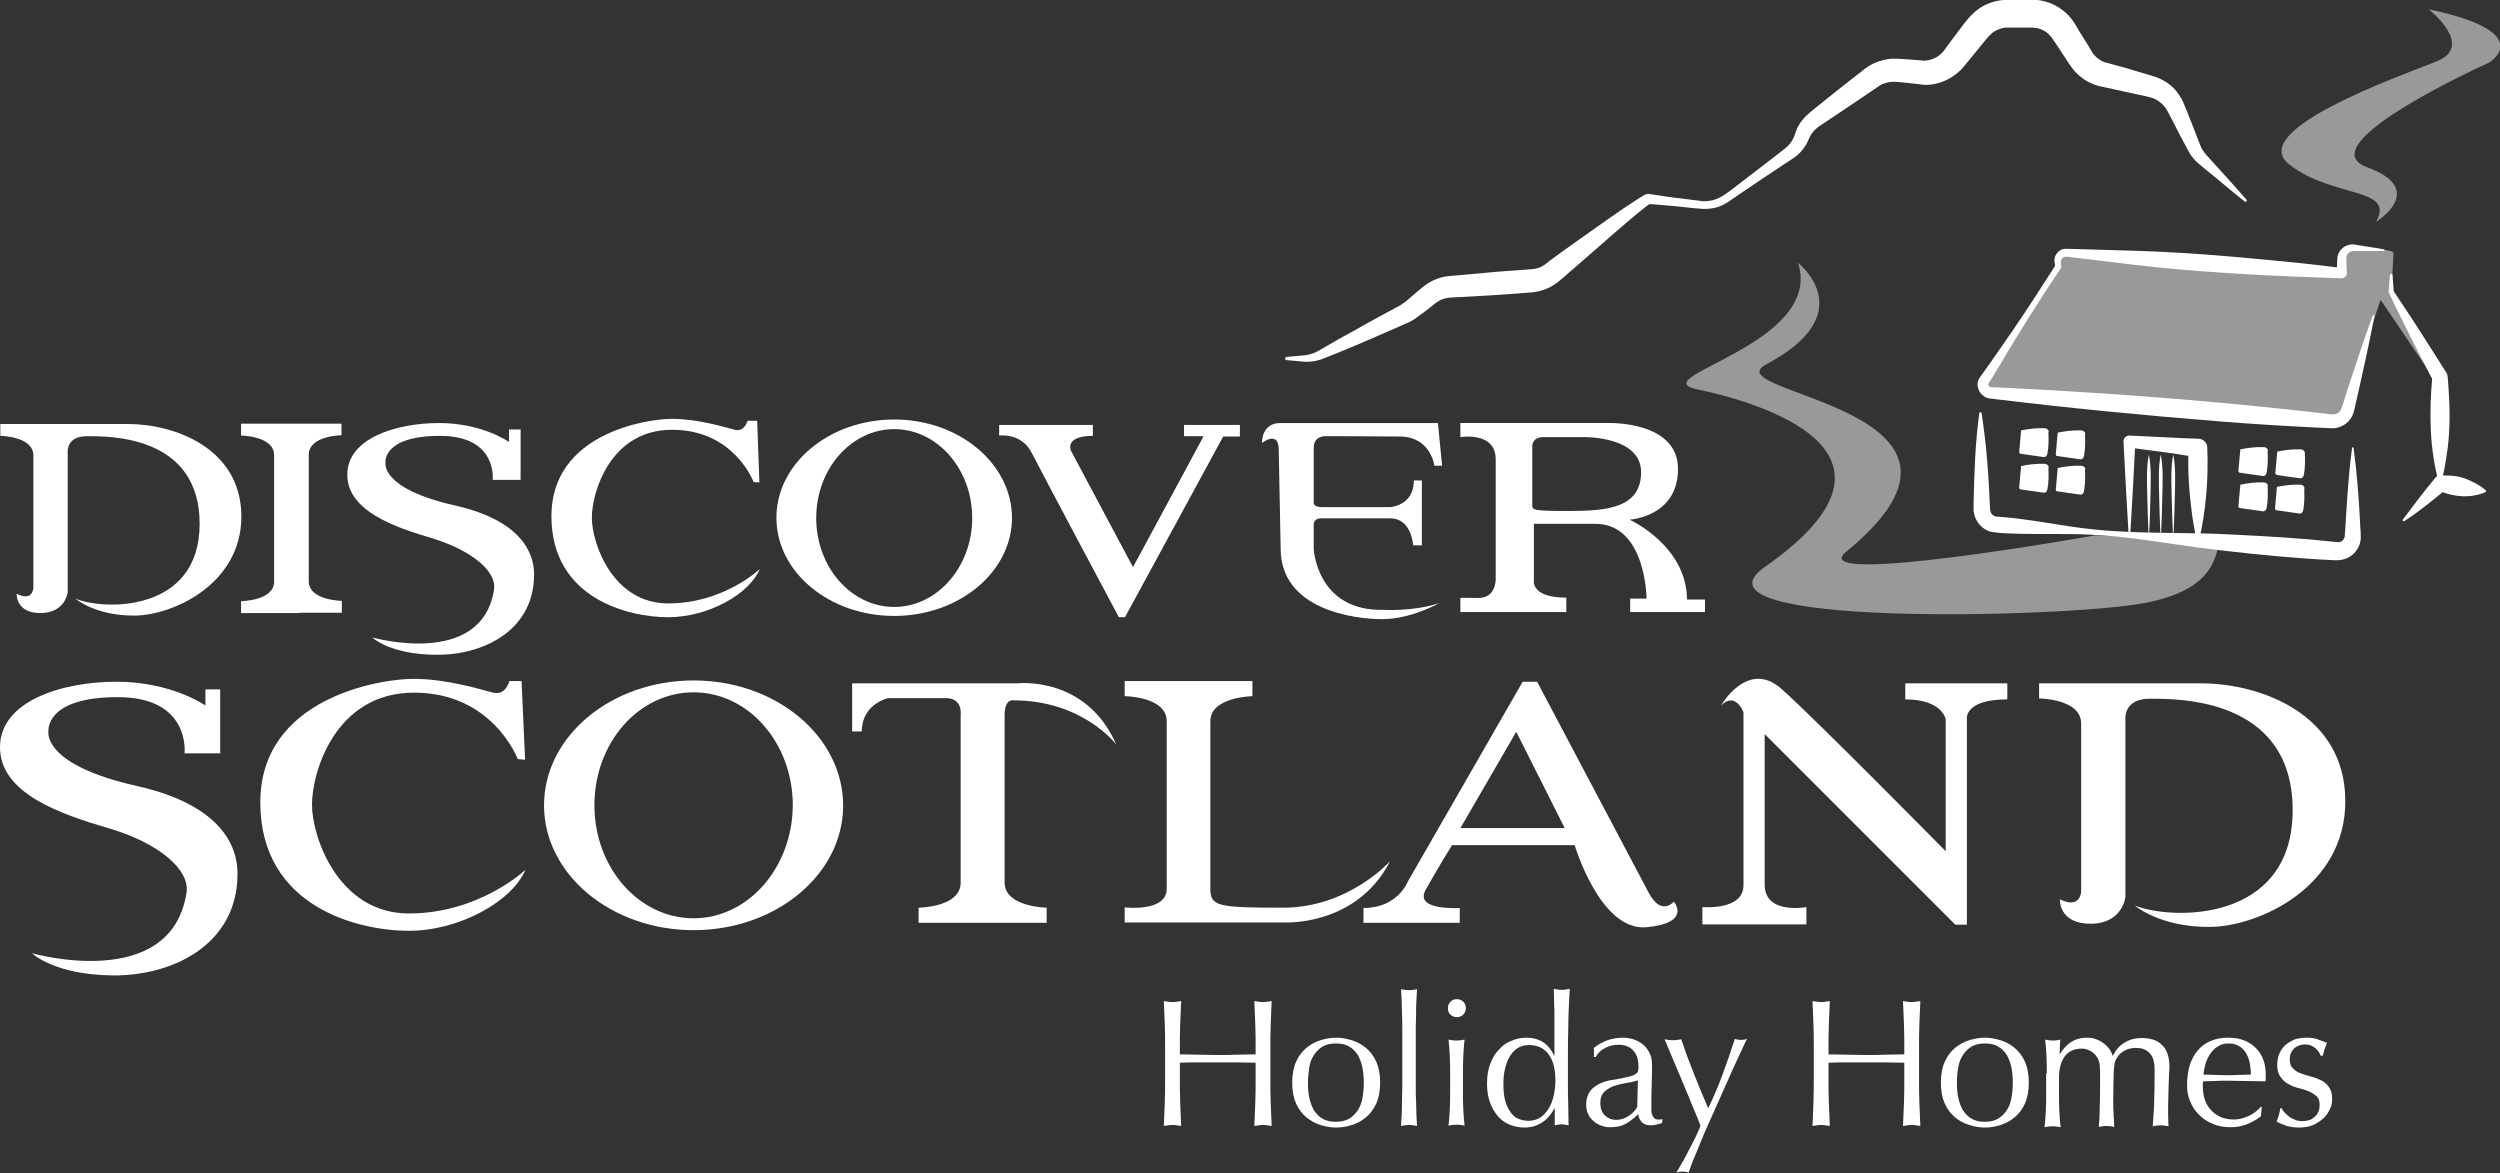 <?xml version="1.0" encoding="utf-8"?>
<!-- Generator: Adobe Illustrator 26.3.1, SVG Export Plug-In . SVG Version: 6.00 Build 0)  -->
<svg version="1.1" id="Layer_1" xmlns="http://www.w3.org/2000/svg" xmlns:xlink="http://www.w3.org/1999/xlink" x="0px" y="0px"
	 viewBox="0 0 778.9 365.5" style="enable-background:new 0 0 778.9 365.5;" xml:space="preserve">
<rect x="0" y="0" width="778.9" height="365.5" fill="#333333" stroke="none"/>
<style type="text/css">
	.st0{fill:#FFFFFF;}
	.st1{opacity:0.5;fill:#FFFFFF;}
</style>
<g>
	<path class="st0" d="M21.1,184.5v-43.7c0,0-0.5-4.9,6-4.9s35.1-0.5,35.1,27.3c0,27.8-30,27-38.7,23.3c0,0,6,5.3,18.2,5.3
		s33.6-9.9,33.5-31c-0.1-21.1-20.7-28.7-35.4-28.7c-14.7,0-39.7,0-39.7,0v3.7c0,0,10.3,0.1,10.3,6.1c0,6,0,41.1,0,41.1s0,4.6-5.2,2
		c0,0-0.4,6,7.4,6C20.4,191,21.1,184.5,21.1,184.5z"/>
	<path class="st0" d="M93.3,190.9c14.7,0,13.2,0,13.2,0v-3.7c0,0-10.3-0.1-10.3-6.1c0-6,0-4.5,0-4.5v-2.1c0,0,0-26.8,0-32.8
		c0-6,10.2-6.1,10.2-6.1V132c0,0,1.5,0-13.2,0h-4.9c-14.7,0-13.2,0-13.2,0v3.7c0,0,10.3,0.1,10.3,6.1c0,6,0,32.8,0,32.8v2.1
		c0,0,0-1.5,0,4.5c0,6-10.3,6.1-10.3,6.1v3.7c0,0-1.5,0,13.2,0H93.3z"/>
	<path class="st0" d="M313,222.8c0,0,0,44.5,0,52.2c0,7.6,13.1,7.8,13.1,7.8v4.7c0,0,1.9,0-16.8,0H303c-18.6,0-16.8,0-16.8,0v-4.7
		c0,0,13.1-0.1,13.1-7.8c0-7.6,0-52.2,0-52.2s0.8-5.3-4.6-5.3c-5.4,0-17.9,0-17.9,0s-8.3,1.7-8.3,10.4h-3v-15h51.5
		c0,0,21.4-2.5,30.8,19.1c0,0-10.3-13.8-32.1-13.8C315.8,218.2,313,217.5,313,222.8z"/>
	<path class="st0" d="M153.9,183.8c-3.9,24.5-37.9,14.8-37.9,14.8s5.3,5.3,19.8,5.4c14.5,0.2,30.6-7.4,30.6-25
		c0-3.9-1.1-16.2-24.6-21.5c-23.5-5.3-21.7-13.4-21.7-13.4s-1-8.3,17-8.3s16.4,13.7,16.4,13.7h8.7v-15.7h-3.6v3.9
		c0,0-8.3-5.9-21.8-5.9c-13.5,0-28.6,4.8-28.6,16.1c0,11.3,14.8,16.4,26.8,19.9C147,171.6,154.9,178,153.9,183.8z"/>
	<path class="st0" d="M58.1,278.2C53.2,309.3,10,297,10,297s6.7,6.7,25.1,6.9c18.4,0.2,38.9-9.4,38.9-31.7c0-5-1.4-20.6-31.3-27.3
		c-29.9-6.7-27.6-17.1-27.6-17.1s-1.2-10.6,21.6-10.6c22.8,0,20.8,17.5,20.8,17.5h11.1v-19.9H64v5c0,0-10.5-7.4-27.7-7.4
		S0,218.5,0,232.8c0,14.4,18.7,20.8,34,25.3C49.3,262.6,59.3,270.9,58.1,278.2z"/>
	<path class="st0" d="M235.9,131.1h-3c0,0-0.9,3.6-4,2.8c-3.1-0.8-11.4-3.4-19.5-3.4s-37.6,4.6-37.6,30.3c0,25.7,24,31.5,36.4,31.5
		c12.4,0,25.3-7.2,28.5-15c0,0-11.2,10.7-28.5,10.7c-17.3,0-23.8-18.7-23.8-26.7c0-7.9,5.7-27.4,25-27.4c19.4,0,25.4,16.3,25.4,16.3
		l1.8,0.1L235.9,131.1z"/>
	<path class="st0" d="M278.6,130.7c-20.2,0-36.7,13.7-36.7,30.6c0,16.9,16.4,30.6,36.7,30.6c20.2,0,36.7-13.7,36.7-30.6
		C315.2,144.4,298.8,130.7,278.6,130.7z M278.6,189.1c-13.4,0-24.3-12.4-24.3-27.7c0-15.3,10.9-27.7,24.3-27.7
		c13.4,0,24.3,12.4,24.3,27.7C302.9,176.6,292,189.1,278.6,189.1z"/>
	<path class="st0" d="M216.1,212c-25.7,0-46.6,17.4-46.6,38.9c0,21.5,20.9,38.9,46.6,38.9s46.6-17.4,46.6-38.9
		C262.6,229.4,241.8,212,216.1,212z M216.1,286.1c-17.1,0-30.9-15.8-30.9-35.2c0-19.5,13.8-35.2,30.9-35.2s30.9,15.8,30.9,35.2
		C246.9,270.3,233.1,286.1,216.1,286.1z"/>
	<path class="st0" d="M162.5,212.2h-3.8c0,0-1.1,4.6-5.1,3.6c-3.9-1-14.4-4.3-24.8-4.3s-47.7,5.9-47.7,38.5c0,32.6,30.5,40,46.3,40
		c15.7,0,32.2-9.2,36.3-19c0,0-14.3,13.6-36.3,13.6c-22,0-30.2-23.8-30.2-33.9c0-10.1,7.2-34.9,31.8-34.9s32.3,20.7,32.3,20.7
		l2.3,0.2L162.5,212.2z"/>
	<path class="st0" d="M662.2,279.5v-55.6c0,0-0.6-6.2,7.6-6.2c8.3,0,44.5-0.6,44.5,34.7c0,35.4-38.1,34.3-49.2,29.7
		c0,0,7.6,6.7,23.1,6.7c15.5,0,42.7-12.5,42.5-39.4c-0.1-26.8-26.3-36.5-44.9-36.5c-18.6,0-50.5,0-50.5,0v4.7c0,0,13.1,0.1,13.1,7.8
		c0,7.6,0,52.2,0,52.2s0,5.8-6.6,2.6c0,0-0.5,7.6,9.5,7.6C661.3,287.8,662.2,279.5,662.2,279.5z"/>
	<path class="st0" d="M311.3,132.4v3.3c0,0,7-1,10.2,5.5c3.3,6.5,27.1,51.1,27.1,51.1h1.9l30.6-56.3h5.2v-3.6h-17.4v3.5h6.1
		l-22,40.8l-19.3-36.2c0,0-2.3-4.7,6.8-4.7v-3.4H311.3z"/>
	<g>
		<g>
			<path class="st0" d="M391.2,326.5c0-2.4,0-4.9-0.1-7.3c-0.1-2.4-0.2-4.8-0.3-7.3c0.5,0.1,1,0.1,1.4,0.2c0.4,0.1,0.9,0.1,1.3,0.1
				c0.4,0,0.9,0,1.3-0.1c0.4-0.1,0.9-0.1,1.4-0.2c-0.1,2.4-0.2,4.9-0.3,7.3c-0.1,2.4-0.1,4.8-0.1,7.3v9.7c0,2.4,0,4.9,0.1,7.3
				c0.1,2.4,0.2,4.8,0.3,7.3c-0.5-0.1-1-0.1-1.4-0.2c-0.4-0.1-0.9-0.1-1.3-0.1c-0.4,0-0.9,0-1.3,0.1c-0.4,0.1-0.9,0.1-1.4,0.2
				c0.1-2.4,0.2-4.9,0.3-7.3c0.1-2.4,0.1-4.8,0.1-7.3v-5.1c-2,0-3.9-0.1-5.9-0.1c-1.9,0-3.9,0-5.9,0c-2,0-3.9,0-5.9,0
				c-1.9,0-3.9,0-5.9,0.1v5.1c0,2.4,0,4.9,0.1,7.3c0.1,2.4,0.2,4.8,0.3,7.3c-0.5-0.1-1-0.1-1.4-0.2c-0.4-0.1-0.9-0.1-1.3-0.1
				c-0.5,0-0.9,0-1.3,0.1c-0.5,0.1-0.9,0.1-1.4,0.2c0.1-2.4,0.2-4.9,0.3-7.3c0.1-2.4,0.1-4.8,0.1-7.3v-9.7c0-2.4,0-4.9-0.1-7.3
				c-0.1-2.4-0.2-4.8-0.3-7.3c0.5,0.1,1,0.1,1.4,0.2c0.4,0.1,0.9,0.1,1.3,0.1c0.4,0,0.9,0,1.3-0.1c0.5-0.1,0.9-0.1,1.4-0.2
				c-0.1,2.4-0.2,4.9-0.3,7.3c-0.1,2.4-0.1,4.8-0.1,7.3v2c2,0,3.9,0.1,5.9,0.1c1.9,0,3.9,0.1,5.9,0.1c2,0,3.9,0,5.9-0.1
				c1.9,0,3.9-0.1,5.9-0.1V326.5z"/>
			<path class="st0" d="M402.6,337.3c0-2.5,0.4-4.7,1.2-6.5c0.8-1.8,1.9-3.2,3.2-4.3c1.3-1.1,2.8-1.9,4.4-2.4
				c1.6-0.5,3.2-0.8,4.9-0.8c1.6,0,3.2,0.3,4.9,0.8c1.6,0.5,3.1,1.3,4.4,2.4c1.3,1.1,2.4,2.5,3.2,4.3c0.8,1.8,1.2,3.9,1.2,6.5
				c0,2.5-0.4,4.7-1.2,6.5c-0.8,1.8-1.9,3.2-3.2,4.3c-1.3,1.1-2.8,1.9-4.4,2.4c-1.6,0.5-3.2,0.8-4.9,0.8c-1.6,0-3.3-0.3-4.9-0.8
				c-1.6-0.5-3.1-1.3-4.4-2.4c-1.3-1.1-2.4-2.5-3.2-4.3C403,342,402.6,339.9,402.6,337.3z M407.5,337.3c0,1.6,0.1,3.1,0.4,4.6
				c0.3,1.5,0.8,2.8,1.4,3.9c0.7,1.1,1.6,2.1,2.7,2.7c1.1,0.7,2.5,1,4.2,1c1.6,0,3-0.3,4.2-1c1.1-0.7,2-1.6,2.7-2.7
				c0.7-1.1,1.2-2.4,1.4-3.9c0.3-1.5,0.4-3,0.4-4.6c0-1.6-0.1-3.1-0.4-4.6c-0.3-1.5-0.8-2.8-1.4-3.9c-0.7-1.1-1.6-2.1-2.7-2.7
				c-1.1-0.7-2.5-1-4.2-1c-1.6,0-3,0.3-4.2,1c-1.1,0.7-2,1.6-2.7,2.7c-0.7,1.1-1.2,2.4-1.4,3.9C407.7,334.2,407.5,335.8,407.5,337.3
				z"/>
			<path class="st0" d="M436.9,324.4c0-1.3,0-2.7,0-4.2c0-1.5,0-3-0.1-4.4c0-1.5-0.1-2.9-0.1-4.2c-0.1-1.3-0.1-2.5-0.2-3.4
				c0.9,0.2,1.8,0.3,2.5,0.3c0.7,0,1.6-0.1,2.5-0.3c-0.1,0.9-0.1,2.1-0.2,3.4c-0.1,1.3-0.1,2.7-0.1,4.2c0,1.5-0.1,2.9-0.1,4.4
				c0,1.5,0,2.9,0,4.2v10.2c0,1.3,0,2.7,0,4.2c0,1.5,0,3,0.1,4.4c0,1.5,0.1,2.9,0.1,4.2c0.1,1.3,0.1,2.5,0.2,3.4
				c-0.9-0.2-1.8-0.3-2.5-0.3c-0.8,0-1.6,0.1-2.5,0.3c0.1-0.9,0.1-2.1,0.2-3.4c0.1-1.3,0.1-2.7,0.1-4.2c0-1.5,0.1-2.9,0.1-4.4
				c0-1.5,0-2.9,0-4.2V324.4z"/>
			<path class="st0" d="M451.1,314.1c0-0.8,0.3-1.5,0.8-2c0.6-0.6,1.2-0.8,2-0.8c0.8,0,1.5,0.3,2,0.8c0.6,0.6,0.8,1.2,0.8,2
				c0,0.8-0.3,1.5-0.8,2c-0.6,0.6-1.2,0.8-2,0.8c-0.8,0-1.5-0.3-2-0.8C451.3,315.6,451.1,314.9,451.1,314.1z M451.8,334.4
				c0-1.7,0-3.5-0.1-5.3c-0.1-1.9-0.2-3.6-0.4-5.2c0.9,0.2,1.8,0.3,2.5,0.3c0.7,0,1.6-0.1,2.5-0.3c-0.2,1.6-0.3,3.3-0.4,5.2
				c-0.1,1.9-0.1,3.6-0.1,5.3v5.8c0,1.7,0,3.5,0.1,5.3c0.1,1.9,0.2,3.6,0.4,5.2c-0.9-0.2-1.8-0.3-2.5-0.3c-0.8,0-1.6,0.1-2.5,0.3
				c0.2-1.6,0.3-3.3,0.4-5.2c0.1-1.9,0.1-3.6,0.1-5.3V334.4z"/>
			<path class="st0" d="M484.4,345.3h-0.1c-0.3,0.6-0.7,1.2-1.2,1.9c-0.5,0.7-1.1,1.3-1.9,2c-0.8,0.6-1.7,1.1-2.7,1.5
				c-1,0.4-2.3,0.6-3.7,0.6c-1.4,0-2.8-0.3-4.2-0.8c-1.4-0.5-2.6-1.3-3.7-2.5c-1.1-1.1-1.9-2.6-2.6-4.3c-0.7-1.7-1-3.8-1-6.3
				c0-2.4,0.4-4.5,1.1-6.2c0.7-1.8,1.6-3.2,2.8-4.4c1.1-1.2,2.4-2.1,3.9-2.6c1.4-0.6,2.9-0.9,4.4-0.9c4.2,0,7,1.9,8.7,5.6h0.1
				c0-1.8,0-3.6,0-5.5c0-1.9,0-3.8,0-5.7c0-1.9,0-3.6-0.1-5.3c0-1.6-0.1-3.1-0.1-4.3c0.5,0.1,0.9,0.1,1.3,0.2
				c0.4,0.1,0.8,0.1,1.2,0.1c0.4,0,0.8,0,1.2-0.1c0.4-0.1,0.8-0.1,1.3-0.2c-0.1,1.2-0.2,2.9-0.3,5.2c-0.1,2.3-0.2,4.8-0.2,7.5
				c-0.1,2.7-0.1,5.5-0.1,8.4c0,2.9,0,5.5,0,7.9c0,2.5,0,4.9,0.1,7c0,2.1,0.1,4.3,0.1,6.5c-0.4-0.1-0.8-0.1-1.2-0.2
				c-0.4-0.1-0.7-0.1-1-0.1c-0.3,0-0.7,0-1,0.1c-0.3,0.1-0.7,0.1-1.1,0.2L484.4,345.3z M468.4,337.8c0,2.2,0.2,4.1,0.7,5.6
				c0.5,1.5,1.1,2.6,1.8,3.5c0.7,0.9,1.6,1.5,2.5,1.8c0.9,0.3,1.9,0.5,2.8,0.5c1.5,0,2.7-0.4,3.8-1.1c1-0.7,1.9-1.7,2.6-2.9
				c0.7-1.2,1.2-2.5,1.5-4c0.3-1.5,0.5-3,0.5-4.5c0-3.6-0.7-6.3-2.1-8.2c-1.4-1.9-3.4-2.9-6.1-2.9c-1.3,0-2.5,0.3-3.5,0.9
				c-1,0.6-1.8,1.5-2.5,2.6c-0.7,1.1-1.1,2.4-1.5,3.9C468.5,334.6,468.4,336.2,468.4,337.8z"/>
			<path class="st0" d="M496.4,326.6c1.7-1.3,3.2-2.1,4.7-2.6c1.4-0.4,2.9-0.7,4.4-0.7c1.3,0,2.6,0.2,3.7,0.6c1.1,0.4,2.1,1,2.9,1.7
				c0.8,0.7,1.4,1.6,1.9,2.6c0.5,1,0.7,2.2,0.7,3.4c0,2.1,0,4.3-0.1,6.4c-0.1,2.1-0.1,4.4-0.1,6.7c0,0.5,0,0.9,0,1.4
				c0,0.5,0.1,1,0.3,1.3c0.1,0.4,0.4,0.7,0.6,1c0.3,0.3,0.7,0.4,1.3,0.4c0.2,0,0.4,0,0.6,0c0.2,0,0.4-0.1,0.6-0.2v1.2
				c-0.4,0.2-0.9,0.4-1.5,0.5c-0.6,0.2-1.3,0.3-2.1,0.3c-1.2,0-2.1-0.3-2.8-1c-0.6-0.7-1-1.5-1.1-2.5c-1.3,1.3-2.7,2.4-4,3.1
				c-1.3,0.7-2.9,1-4.8,1c-0.9,0-1.8-0.2-2.7-0.5c-0.9-0.3-1.7-0.8-2.4-1.4c-0.7-0.6-1.3-1.3-1.7-2.2c-0.4-0.8-0.6-1.8-0.6-2.9
				c0-2.2,0.7-4,2.1-5.2c1.4-1.2,3.3-2.1,5.8-2.5c2-0.3,3.6-0.6,4.7-0.9c1.1-0.2,2-0.5,2.5-0.8c0.5-0.3,0.9-0.6,1-0.9
				c0.1-0.4,0.2-0.8,0.2-1.4c0-0.9-0.1-1.8-0.3-2.7c-0.2-0.9-0.6-1.6-1.1-2.2c-0.5-0.6-1.1-1.2-1.9-1.5c-0.8-0.4-1.7-0.6-2.9-0.6
				c-1.5,0-2.9,0.3-4.2,1c-1.3,0.7-2.3,1.6-2.9,2.8h-0.6V326.6z M510.3,336.6c-1,0.3-2.1,0.6-3.5,0.8c-1.3,0.2-2.6,0.5-3.8,0.9
				c-1.2,0.4-2.2,1-3.1,1.8c-0.9,0.8-1.3,2-1.3,3.5c0,1.8,0.5,3.1,1.5,4c1,0.9,2.1,1.3,3.4,1.3c1.4,0,2.7-0.4,3.9-1.2
				c1.2-0.8,2.1-1.7,2.7-2.8L510.3,336.6z"/>
			<path class="st0" d="M529.8,350.8c-0.4-1.1-0.9-2.5-1.6-4.1c-0.7-1.6-1.4-3.3-2.1-5.1c-0.8-1.8-1.5-3.6-2.3-5.5
				c-0.8-1.9-1.5-3.6-2.2-5.2c-0.7-1.6-1.3-3.1-1.8-4.3c-0.5-1.2-0.9-2.2-1.2-2.8c0.9,0.2,1.8,0.3,2.6,0.3c0.8,0,1.6-0.1,2.6-0.3
				c1.2,3.6,2.5,7.1,3.9,10.6c1.4,3.5,2.9,7.2,4.5,10.9c1.6-3.3,3.1-6.8,4.5-10.6c1.4-3.8,2.7-7.5,3.8-11c0.7,0.2,1.3,0.3,1.9,0.3
				s1.2-0.1,1.9-0.3c-0.3,0.5-0.7,1.4-1.3,2.7c-0.6,1.3-1.3,2.8-2.1,4.5c-0.8,1.7-1.7,3.7-2.6,5.8c-1,2.1-1.9,4.3-2.9,6.5
				c-1,2.2-2,4.5-3,6.7c-1,2.2-1.9,4.3-2.7,6.3c-0.8,2-1.5,3.7-2.2,5.3c-0.6,1.6-1.1,2.9-1.4,3.8c-0.7-0.2-1.3-0.3-1.9-0.3
				c-0.6,0-1.2,0.1-1.9,0.3c1.5-2.5,2.9-4.9,4.1-7.4C527.6,355.7,528.8,353.3,529.8,350.8z"/>
			<path class="st0" d="M593.3,326.5c0-2.4,0-4.9-0.1-7.3s-0.2-4.8-0.3-7.3c0.5,0.1,1,0.1,1.4,0.2c0.4,0.1,0.9,0.1,1.3,0.1
				c0.4,0,0.9,0,1.3-0.1c0.4-0.1,0.9-0.1,1.4-0.2c-0.1,2.4-0.2,4.9-0.3,7.3c-0.1,2.4-0.1,4.8-0.1,7.3v9.7c0,2.4,0,4.9,0.1,7.3
				c0.1,2.4,0.2,4.8,0.3,7.3c-0.5-0.1-1-0.1-1.4-0.2c-0.4-0.1-0.9-0.1-1.3-0.1c-0.4,0-0.9,0-1.3,0.1c-0.4,0.1-0.9,0.1-1.4,0.2
				c0.1-2.4,0.2-4.9,0.3-7.3c0.1-2.4,0.1-4.8,0.1-7.3v-5.1c-2,0-3.9-0.1-5.9-0.1c-1.9,0-3.9,0-5.9,0c-2,0-3.9,0-5.9,0
				c-1.9,0-3.9,0-5.9,0.1v5.1c0,2.4,0,4.9,0.1,7.3c0.1,2.4,0.2,4.8,0.3,7.3c-0.5-0.1-1-0.1-1.4-0.2c-0.4-0.1-0.9-0.1-1.3-0.1
				c-0.5,0-0.9,0-1.3,0.1c-0.5,0.1-0.9,0.1-1.4,0.2c0.1-2.4,0.2-4.9,0.3-7.3c0.1-2.4,0.1-4.8,0.1-7.3v-9.7c0-2.4,0-4.9-0.1-7.3
				c-0.1-2.4-0.2-4.8-0.3-7.3c0.5,0.1,1,0.1,1.4,0.2c0.4,0.1,0.9,0.1,1.3,0.1c0.4,0,0.9,0,1.3-0.1c0.5-0.1,0.9-0.1,1.4-0.2
				c-0.1,2.4-0.2,4.9-0.3,7.3c-0.1,2.4-0.1,4.8-0.1,7.3v2c2,0,3.9,0.1,5.9,0.1c1.9,0,3.9,0.1,5.9,0.1c2,0,3.9,0,5.9-0.1
				c1.9,0,3.9-0.1,5.9-0.1V326.5z"/>
			<path class="st0" d="M604.7,337.3c0-2.5,0.4-4.7,1.2-6.5c0.8-1.8,1.9-3.2,3.2-4.3c1.3-1.1,2.8-1.9,4.4-2.4
				c1.6-0.5,3.2-0.8,4.9-0.8c1.6,0,3.2,0.3,4.9,0.8c1.6,0.5,3.1,1.3,4.4,2.4c1.3,1.1,2.4,2.5,3.2,4.3c0.8,1.8,1.2,3.9,1.2,6.5
				c0,2.5-0.4,4.7-1.2,6.5c-0.8,1.8-1.9,3.2-3.2,4.3c-1.3,1.1-2.8,1.9-4.4,2.4c-1.6,0.5-3.2,0.8-4.9,0.8c-1.6,0-3.3-0.3-4.9-0.8
				c-1.6-0.5-3.1-1.3-4.4-2.4c-1.3-1.1-2.4-2.5-3.2-4.3C605.1,342,604.7,339.9,604.7,337.3z M609.7,337.3c0,1.6,0.1,3.1,0.4,4.6
				c0.3,1.5,0.8,2.8,1.4,3.9c0.7,1.1,1.6,2.1,2.7,2.7c1.1,0.7,2.5,1,4.2,1c1.6,0,3-0.3,4.2-1c1.1-0.7,2-1.6,2.7-2.7
				c0.7-1.1,1.2-2.4,1.4-3.9c0.3-1.5,0.4-3,0.4-4.6c0-1.6-0.1-3.1-0.4-4.6c-0.3-1.5-0.8-2.8-1.4-3.9c-0.7-1.1-1.6-2.1-2.7-2.7
				c-1.1-0.7-2.5-1-4.2-1c-1.6,0-3,0.3-4.2,1c-1.1,0.7-2,1.6-2.7,2.7c-0.7,1.1-1.2,2.4-1.4,3.9C609.8,334.2,609.7,335.8,609.7,337.3
				z"/>
			<path class="st0" d="M637.7,334.4c0-1.7,0-3.5-0.1-5.3c-0.1-1.9-0.2-3.6-0.4-5.2c0.9,0.2,1.8,0.3,2.5,0.3c0.6,0,1.3-0.1,2.2-0.3
				c-0.1,1.5-0.2,3-0.2,4.5h0.1c2-3.4,4.8-5.1,8.3-5.1c0.9,0,1.8,0.1,2.7,0.4c0.9,0.3,1.7,0.7,2.4,1.2c0.7,0.5,1.4,1.1,1.9,1.8
				c0.5,0.7,0.9,1.4,1.1,2.2h0.1c0.9-1.8,2.1-3.2,3.7-4.1c1.6-1,3.4-1.4,5.4-1.4c1.2,0,2.4,0.2,3.4,0.5c1.1,0.3,2,0.9,2.7,1.6
				c0.8,0.7,1.4,1.6,1.8,2.8c0.4,1.1,0.6,2.5,0.6,4c0,0.6,0,1.3-0.1,2.1c0,0.8-0.1,1.6-0.1,2.6c0,1-0.1,2.1-0.1,3.4
				c0,1.3-0.1,2.7-0.1,4.4c0,1,0,2,0,2.9c0,0.9,0.1,2,0.1,3.2c-0.9-0.2-1.7-0.3-2.4-0.3c-0.8,0-1.6,0.1-2.5,0.3c0.1-1,0.2-3,0.4-5.9
				c0.1-2.9,0.2-6.8,0.2-11.9c0-0.9-0.1-1.8-0.3-2.6c-0.2-0.8-0.5-1.5-1-2.1c-0.5-0.6-1.1-1.1-1.8-1.4c-0.8-0.4-1.7-0.5-2.8-0.5
				c-1.4,0-2.5,0.3-3.4,0.8c-0.9,0.5-1.7,1.1-2.2,1.9c-0.3,0.4-0.5,0.8-0.7,1.2c-0.2,0.4-0.3,1-0.4,1.9c-0.1,0.8-0.2,2-0.2,3.5
				c0,1.5-0.1,3.6-0.1,6.3c0,0.8,0,1.6,0,2.3c0,0.7,0,1.4,0.1,2.1c0,0.7,0,1.4,0.1,2.2c0,0.7,0.1,1.5,0.1,2.4
				c-0.9-0.2-1.7-0.3-2.4-0.3c-0.7,0-1.5,0.1-2.4,0.3c0.2-2.1,0.3-4.3,0.3-6.4c0.1-2.2,0.1-4.3,0.1-6.3c0-1.7,0-3.1,0-4.1
				c0-1-0.1-1.8-0.1-2.4c-0.1-0.6-0.2-1.1-0.3-1.4c-0.1-0.4-0.3-0.8-0.6-1.2c-0.4-0.7-1.1-1.3-1.9-1.8c-0.9-0.5-1.8-0.8-2.7-0.8
				c-2.4,0-4.2,0.8-5.4,2.4c-1.2,1.6-1.8,3.9-1.8,6.8v4.8c0,1.7,0,3.5,0.1,5.3c0.1,1.9,0.2,3.6,0.4,5.2c-0.9-0.2-1.8-0.3-2.5-0.3
				c-0.8,0-1.6,0.1-2.5,0.3c0.2-1.6,0.3-3.3,0.4-5.2c0.1-1.9,0.1-3.6,0.1-5.3V334.4z"/>
			<path class="st0" d="M681.4,338.1c0-4.6,1.1-8.2,3.3-10.8c2.2-2.6,5.4-4,9.5-4c1.9,0,3.7,0.3,5.1,0.9c1.5,0.6,2.7,1.4,3.7,2.5
				c1,1,1.7,2.2,2.2,3.6c0.5,1.4,0.7,2.9,0.7,4.4c0,0.4,0,0.7,0,1.1c0,0.4,0,0.7-0.1,1.1c-2,0-4-0.1-6-0.1c-2,0-4-0.1-6-0.1
				c-1.2,0-2.5,0-3.7,0.1c-1.2,0-2.4,0.1-3.7,0.1c0,0.3-0.1,0.6-0.1,0.8c0,0.2,0,0.5,0,0.7c0,1.5,0.2,2.8,0.6,4.1
				c0.4,1.3,1.1,2.4,1.9,3.3c0.8,0.9,1.8,1.6,3,2.2c1.2,0.5,2.6,0.8,4.2,0.8c0.7,0,1.5-0.1,2.3-0.3c0.8-0.2,1.6-0.5,2.3-0.8
				c0.8-0.4,1.5-0.8,2.1-1.3c0.7-0.5,1.2-1,1.7-1.6l0.3,0.2l-0.3,2.8c-1.1,0.9-2.5,1.7-4.2,2.4c-1.7,0.7-3.4,1-5.2,1
				c-2,0-3.9-0.3-5.5-1c-1.7-0.7-3.1-1.6-4.3-2.8c-1.2-1.2-2.2-2.6-2.8-4.2C681.7,341.7,681.4,340,681.4,338.1z M694.4,325.1
				c-1.4,0-2.6,0.3-3.5,1c-1,0.6-1.7,1.4-2.4,2.4c-0.6,1-1.1,2-1.4,3.1s-0.5,2.2-0.6,3.2c1.2,0,2.4,0.1,3.6,0.1
				c1.3,0,2.5,0.1,3.7,0.1c1.2,0,2.5,0,3.8-0.1c1.3,0,2.5-0.1,3.7-0.1c0-1-0.1-2.1-0.3-3.2c-0.2-1.1-0.5-2.2-1-3.1
				c-0.5-1-1.2-1.8-2.1-2.4C697,325.5,695.9,325.1,694.4,325.1z"/>
			<path class="st0" d="M710.9,345.4c0.2,0.4,0.5,0.8,0.9,1.2c0.4,0.5,0.9,0.9,1.4,1.3c0.5,0.4,1.2,0.7,1.9,1
				c0.7,0.3,1.4,0.4,2.2,0.4c0.7,0,1.4-0.1,2.1-0.3c0.7-0.2,1.2-0.5,1.7-1c0.5-0.4,0.9-0.9,1.2-1.6c0.3-0.6,0.4-1.4,0.4-2.2
				c0-1.2-0.3-2.1-1-2.7c-0.7-0.6-1.5-1.1-2.4-1.5c-1-0.4-2-0.7-3.2-1c-1.2-0.3-2.2-0.7-3.2-1.3c-1-0.5-1.8-1.3-2.4-2.2
				c-0.7-0.9-1-2.1-1-3.7c0-1.2,0.2-2.4,0.6-3.4c0.4-1,1-1.9,1.8-2.7c0.8-0.7,1.8-1.3,2.9-1.8c1.2-0.4,2.5-0.6,4-0.6
				c1.4,0,2.6,0.2,3.5,0.6c1,0.4,1.9,0.7,2.7,1c-0.1,0.3-0.3,0.6-0.4,1c-0.1,0.4-0.3,0.8-0.4,1.1c-0.1,0.4-0.2,0.7-0.3,1.1
				c-0.1,0.3-0.1,0.6-0.2,0.8h-0.7c-0.3-0.9-0.9-1.7-1.7-2.4c-0.9-0.7-1.9-1.1-3.2-1.1c-0.6,0-1.1,0.1-1.7,0.3
				c-0.6,0.2-1.1,0.5-1.5,0.8c-0.4,0.4-0.8,0.9-1.1,1.5c-0.3,0.6-0.4,1.3-0.4,2.1c0,1.2,0.3,2.1,1,2.8c0.7,0.7,1.5,1.2,2.4,1.5
				c1,0.4,2,0.7,3.2,1c1.2,0.3,2.2,0.7,3.2,1.2c1,0.5,1.8,1.2,2.4,2.1c0.7,0.9,1,2.1,1,3.7c0,1.1-0.2,2.2-0.7,3.2
				c-0.5,1-1.1,2-2,2.8c-0.9,0.8-1.9,1.5-3.2,2.1c-1.2,0.5-2.6,0.8-4.2,0.8c-1.7,0-3.2-0.2-4.3-0.6c-1.2-0.4-2.1-0.8-2.9-1.3
				c0.2-0.5,0.5-1.2,0.7-2c0.2-0.8,0.4-1.5,0.4-2.1H710.9z"/>
		</g>
	</g>
	<path class="st0" d="M398.4,139.9c-0.1-5.9-5.2-1.9-5.2-1.9s-0.3-6.2,5.7-6.2c6,0,49.1,0,49.1,0l1.3,13.3h-2.4c0,0-1.1-9-10.7-9.1
		c-9.6-0.1-23.1-0.1-23.1-0.1s-3.9-0.3-3.8,3.8v16.5c0,0-0.5,1.8,2.4,1.8s21.3,0,21.3,0s7.5-0.3,7.5-8.3h2.5v20.2h-2.7
		c0,0-0.5-8.4-7.1-8.4c-6.6,0-21.6,0-21.6,0s-2.5-0.2-2.3,2.4v7.1c0,0,0.9,19.5,21.8,19c0,0,9.2,0.6,17.3-2.1c0,0-8.7,5-17.7,5
		c-9,0-31.7-3-31.7-22L398.4,139.9z"/>
	<path class="st0" d="M525.6,186.9c0-16.9-17.9-25-17.9-25s15.1-0.8,15.1-15.8c0-15-21.6-14.3-21.6-14.3H455v4.4c0,0,11-1.9,11,6.9
		c0,8.8,0,37.3,0,37.3s0.2,6-5.5,5.9c-6.3-0.1-5.5,0-5.5,0v4.4h33v-4.5c-11.3,0-10.1-5.5-10.1-5.5v-17.5c0,0,3.2,0,19.1,0
		c15.9,0,16,23.3,16,23.3h-5.1v4.2h23.3v-3.9H525.6z M488.8,159.2c-11.8,0-11.4-0.3-11.4-2.1c0-1.7,0-18.3,0-18.3s0.1-2.6,3.3-2.6
		c3.2,0,13,0,13,0s17.6-0.3,17.6,10.9C511.3,158.3,500.6,159.2,488.8,159.2z"/>
	<path class="st0" d="M424.8,287.4v-4.6V287.4z"/>
	<path class="st0" d="M377.1,276.9c0,0,0-44.5,0-52.2c0-7.6,13.1-7.8,13.1-7.8v-4.7c0,0,1.9,0-16.8,0h-6.2c-18.6,0-16.8,0-16.8,0
		v4.7c0,0,13.1,0.1,13.1,7.8c0,7.6,0,52.2,0,52.2c0,7.4-13.1,5.8-13.1,5.8v4.7h49.5c0,0,22.7,1.4,33.2-19.1c0,0-12.9,14.5-33.3,14.5
		C379.4,282.8,377.1,282.4,377.1,276.9z"/>
	<path class="st0" d="M521.5,280.9c0,0-3.9,4.8-7.9-2.9c-4.1-7.8-34.7-65.6-34.7-65.6h-4.5l-35.8,62.3c0,0-3.1,8.2-13.8,8.2v4.6
		l30,0v-4.6c0,0-14.1,0.9-10.7-5.5c3.5-6.4,8.3-14.1,8.3-14.1h38.2c0,0,7.9,26.7,22.2,25.6C527.3,287.6,521.5,280.9,521.5,280.9z
		 M455,258l17.4-30l15.1,30H455z"/>
	<path class="st0" d="M593.6,212.9h31.8v5c-13.4,0-12.6,6-12.6,6v64.2h-3.6l-59.4-59.4c0,0,0,37.4,0,46.9c0,9.5,13,7,13,7v5.4h-32.4
		v-5.4c0,0,12.8,1.2,12.8-6.8c0-7.9,0-53.9,0-53.9s-2.5-6.6-7-2.1c0,0,8.3-14.5,18.8-5.2c10.5,9.3,51.2,50.6,51.2,50.6v-41.1
		c0,0-1-6.2-12.6-6.2V212.9z"/>
	<path class="st0" d="M400.8,111.2l5.7-0.5c1.8-0.2,3.3-0.8,4.8-1.7c3.3-1.9,6.5-3.8,9.9-5.6c3.3-1.9,6.6-3.7,9.9-5.5l5-2.7
		c0.7-0.4,1.2-0.8,1.8-1.2l2.1-1.8l2.1-1.8l1.1-0.9c0.5-0.4,0.9-0.7,1.5-1.1c2-1.3,4.4-2.2,6.8-2.4l11.3-1c3.8-0.4,7.5-0.6,11.3-0.9
		l2.8-0.2c0.7-0.1,1.3-0.1,2-0.3c0.6-0.2,1.3-0.4,1.8-0.8c0.3-0.2,0.6-0.3,0.8-0.5l1.1-0.9c6.1-4.5,12.3-8.8,18.5-13.2
		c3.1-2.2,6.2-4.3,9.5-6.4l1.3-0.8l0.3-0.2c0.1,0,0.5-0.3,0.8-0.3c0.2,0,0.3-0.1,0.5-0.1c0.1,0,0.1,0,0.2,0l0.4,0.1l2.8,0.4
		c1.9,0.3,3.8,0.6,5.7,0.8l5.7,0.7c1,0.1,1.9,0.3,2.7,0.3c0.8,0,1.7-0.1,2.5-0.3c1.7-0.4,3.1-1.2,4.6-2.3c1.5-1.1,3-2.2,4.5-3.4
		c3-2.3,6-4.6,9-6.9l4.5-3.5c1.3-1,2.2-2.2,2.8-3.6c0.2-0.4,0.3-0.7,0.4-1.1c0.2-0.5,0.4-1.1,0.6-1.6c0.5-1,1.1-2,1.9-2.9
		c0.7-0.9,1.7-1.7,2.4-2.3l2.2-1.8c2.9-2.4,5.9-4.7,8.9-7.1l4.5-3.5l1.1-0.9c0.4-0.3,1-0.7,1.5-1c1-0.6,2.2-1.2,3.4-1.5
		c1.2-0.4,2.4-0.6,3.6-0.7c0.6,0,1.2,0,1.9,0l1.5,0.1l5.6,0.4l0.7,0.1l0.5,0c0.3,0,0.6,0,0.9-0.1c0.6-0.1,1.2-0.2,1.8-0.5
		c1.2-0.4,2.2-1.2,3-2.1c0.3-0.4,1-1.2,1.5-2l1.7-2.3l3.4-4.5l0.9-1.1c0.3-0.4,0.8-1,1.2-1.4c0.9-0.9,1.9-1.8,3-2.5
		c2.2-1.4,4.7-2.2,7.3-2.4c1.4-0.1,2.2,0,3.2-0.1l2.8,0l2.8,0c1.3,0,2.6,0.2,3.8,0.5c2.5,0.6,4.8,1.9,6.7,3.6c1,0.9,1.8,1.8,2.5,2.9
		c0.4,0.6,0.6,0.9,0.8,1.3l0.7,1.2l3,4.8l1.3,2.2c0.3,0.5,0.8,1,1.2,1.4c0.5,0.4,1,0.8,1.5,1.1c0.6,0.3,1,0.5,1.9,0.7l5.5,1.5
		l5.4,1.6l2.7,0.8l1.5,0.5c0.6,0.2,1.1,0.4,1.7,0.7c2.2,1.1,4.1,2.6,5.4,4.6c0.7,0.9,1.3,2,1.7,3.1l1.1,2.6l4.1,10.5
		c0.6,1.5,1.6,2.6,2.9,4l3.8,4.2c2.5,2.8,5.1,5.6,7.6,8.5c0.1,0.2,0.1,0.4,0,0.6c-0.1,0.1-0.4,0.1-0.5,0c-3-2.3-5.9-4.8-8.8-7.2
		l-4.4-3.6c-1.4-1.1-3.2-2.7-4.2-4.6c-1.9-3.5-3.6-6.7-5.3-10.1l-1.3-2.5c-0.4-0.7-0.7-1.2-1.2-1.8c-0.9-1-2.1-1.9-3.4-2.4
		c-0.3-0.1-0.6-0.2-1-0.3l-1.2-0.3l-2.8-0.6l-5.5-1.2l-5.5-1.2c-2.2-0.4-4.7-1.5-6.6-3.1c-1-0.8-1.9-1.7-2.6-2.7
		c-0.2-0.2-0.4-0.5-0.6-0.8l-0.4-0.6l-0.8-1.2l-3.1-4.7l-1.5-2.2c-0.4-0.5-0.8-0.9-1.2-1.3c-0.9-0.8-2-1.3-3.2-1.6
		c-0.6-0.1-1.2-0.2-1.8-0.2l-2.8,0l-2.8,0c-0.9,0-2,0-2.5,0c-1.2,0.1-2.3,0.5-3.4,1.1c-0.5,0.3-1,0.7-1.4,1.1
		c-0.2,0.2-0.3,0.4-0.7,0.7l-0.9,1.1l-3.6,4.4l-1.8,2.2c-0.6,0.7-1.1,1.4-2,2.4c-1.8,1.8-4,3.2-6.3,4c-1.2,0.4-2.4,0.7-3.7,0.8
		c-0.6,0-1.3,0.1-1.9,0l-0.9-0.1l-0.7-0.1l-5.6-0.6l-1.4-0.1c-0.3,0-0.6,0-1,0c-0.6,0-1.3,0.1-1.9,0.3c-0.6,0.2-1.3,0.4-1.8,0.7
		c-0.3,0.2-0.5,0.3-0.9,0.6l-1.2,0.8l-4.7,3.2c-3.1,2.1-6.3,4.2-9.4,6.3l-2.4,1.6c-0.8,0.5-1.3,0.9-1.8,1.4c-0.5,0.5-1,1.1-1.4,1.8
		c-0.2,0.3-0.4,0.7-0.5,1c-0.2,0.4-0.5,1-0.7,1.5c-1.1,2-2.7,3.7-4.5,4.8l-4.7,3.1c-3.2,2.1-6.3,4.2-9.4,6.3
		c-1.6,1.1-3.1,2.1-4.7,3.2c-1.5,1.1-3.5,2.3-5.5,2.7c-1,0.2-2.1,0.3-3.1,0.3c-1.1,0-2-0.2-2.9-0.2l-5.6-0.6
		c-1.9-0.2-3.7-0.3-5.6-0.5l-2.8-0.2l-0.3,0c0,0-0.2,0-0.1,0c0,0,0.1,0,0.1,0c0.1,0,0.3-0.1,0.1,0l-0.3,0.2
		c-0.3,0.2-0.7,0.5-1.1,0.8c-2.9,2.3-5.8,4.8-8.6,7.2l-17.1,14.9l-1.1,0.9c-0.5,0.4-1,0.8-1.5,1.1c-1,0.7-2.1,1.2-3.3,1.6
		c-1.2,0.4-2.4,0.7-3.6,0.8l-2.8,0.2c-3.8,0.3-7.5,0.6-11.3,0.8L452,92.7c-1.3,0.1-2.7,0.4-3.8,1.1c-0.3,0.2-0.6,0.4-0.9,0.6
		l-1.1,0.9l-2.2,1.7l-2.3,1.7c-0.9,0.7-2,1.4-3,1.8l-5.2,2.3c-3.5,1.5-6.9,3-10.4,4.5c-3.5,1.5-7,2.9-10.5,4.3
		c-1.8,0.8-4,1.2-6.1,1.1l-5.7-0.5c-0.2,0-0.4-0.2-0.4-0.4C400.4,111.4,400.6,111.2,400.8,111.2z"/>
	<path class="st1" d="M645.7,79l-3.2,0.2c0,0-0.9,0.8-1.1,1c-0.1,0.2-0.3,1.3-0.3,1.3l-0.2,2.2l-21.5,33.7v2.8v1
		c0,0,1.6,0.5,1.9,0.5s107.7,9.6,107.7,9.6l12.7-37.9l16.6,24.5l-13.2-27.1l0.6-11.9c0,0,0.7-1.1-6.5-1.3c-7.2-0.2-8.4,0.3-8.4,0.3
		l-0.9,2.3l-0.2,3l-0.5,1.7L645.7,79z"/>
	<path class="st0" d="M742.7,78.2c-2.3,0-5,0-7.3,0c0,0-1.2,0-1.2,0c-0.4,0-0.8,0-1.1,0c-1.2,0.1-2.1,1.2-2.1,2.2l0.2,4.7
		c0,0.9-0.8,1.6-1.7,1.6c-19.2-0.6-38.3-1.5-57.4-3.4c-8.6-0.9-19.2-2.3-27.8-3.3c0,0-0.4,0-0.4,0s-0.2,0-0.2,0
		c-0.7-0.1-1.4,0.4-1.6,1.2c0,0.2,0,0.2,0,0.5c0,0,0.1,1.4,0.1,1.4c0,0.2,0,0.4-0.2,0.6c-6.7,9.9-13,20-19.1,30.3
		c0,0-3.1,5.1-3.1,5.1l-0.2,0.3c-0.1,0.1-0.1,0.2-0.1,0.4c0,0.4,0.3,0.8,0.8,0.8c31.9,1.5,63.8,3.8,95.6,7.3c1.8,0.2,7.1,0.8,8.9,1
		c1.3,0.1,2.8,0.6,3.9-0.5c0.5-0.5,0.7-0.8,1-1.7c0,0,1.8-5.7,1.8-5.7c2.5-7.6,5-15.1,7.7-22.6c0.1-0.1,0.2-0.2,0.4-0.2
		c0.1,0,0.2,0.2,0.2,0.3c-1.9,9.7-4.1,19.6-6.3,29.2c-0.1,0.4-0.3,1.2-0.6,1.8c-1.2,2.6-4.1,4.2-6.9,3.9c-0.9,0-3.6-0.2-4.5-0.2
		c-9.9-0.5-20-1.1-29.8-1.9c-23.8-1.9-47.6-4.2-71.3-7.1c-3.3-0.1-5.5-4-3.5-6.7c3.5-4.8,7.1-10.1,10.5-15c4.5-6.6,8.8-13.3,13.1-20
		c0,0-0.2,0.6-0.2,0.6c0-0.6-0.3-1.7-0.2-2.4c0.2-1.7,1.7-3.2,3.5-3.2c8.9,0.3,19.9,0.5,28.8,0.9c11.5,0.5,22.9,1.5,34.4,2.6
		c7.6,0.7,15.3,1.5,22.9,2.5c0,0-1.7,1.6-1.7,1.6c0-1.1,0.2-3.2,0.2-4.3c0-3.1,3.1-5.3,6-4.5c0,0,1.2,0.2,1.2,0.2
		c2.3,0.4,5,0.7,7.3,1.2c0.2,0,0.3,0.2,0.2,0.3C742.9,78.1,742.8,78.2,742.7,78.2L742.7,78.2z"/>
	<path class="st0" d="M617.4,128.8c1.5,9.7,2.2,19.5,2.6,29.3c0,0.8,0.1,1.6,0.7,2.2c0.6,0.6,1.2,0.7,2.1,0.7
		c9.8,0.7,19.4,2.9,29.1,3.9c14.8,1.6,29.8,0.8,44.7,1.7c10.2,0.5,20.5,1.1,30.6,2.2c0,0,1.2,0.1,1.2,0.1c0.2,0,0.4,0,0.5,0
		c0.7-0.1,1.4-0.8,1.6-1.6c0.1-0.7,0.1-1.9,0.2-2.6c0.5-8.4,1-16.8,2.1-25.1c0-0.2,0.2-0.3,0.3-0.2c0.1,0,0.2,0.1,0.2,0.2
		c1.1,8.4,1.7,16.7,2.1,25.1c0.1,0.5,0.1,1.6,0.1,2.1c0.3,3.2-1.9,6.5-5.1,7.4c-1.2,0.4-2.6,0.4-3.8,0.3c-2.7-0.1-5.7-0.3-8.4-0.5
		c-11.1-0.8-22.3-2-33.3-3.4c-11.1-1.5-22.1-3.5-33.3-4c-7.4-0.4-14.9-0.1-22.4-0.3c-2.9-0.1-5.9-0.1-8.8-0.6
		c-3.4-0.8-5.8-4.3-5.5-7.8c0,0,0-1.4,0-1.4c0.2-9.3,0.5-18.7,1.8-28C616.9,128.4,617.4,128.4,617.4,128.8L617.4,128.8z"/>
	<path class="st0" d="M748.6,161.9c2.4-3.1,5.1-6.8,7.6-9.9c0.9-1.1,1.7-2.1,2.6-3.2c0.4-0.5,1-0.7,1.5-0.7c1.4,0.1,2.8,0,4.2,0.2
		c2.4,0.2,4.6,1.1,6.8,2.3c1.1,0.6,2.2,1.3,3.2,2.2c0.1,0.1,0.1,0.3,0,0.5c-4.7,2-9.8,1.6-14.4-0.3c0,0,2.2-0.7,2.2-0.7
		c-4.3,3.5-8.6,7.1-13.3,10.1C748.7,162.5,748.4,162.1,748.6,161.9L748.6,161.9z"/>
	<path class="st0" d="M745.4,85.6c0,0,0.4,5.3,0.4,5.3l-0.1-0.3c2.8,4.3,5.7,8.5,8.4,12.8c2.4,3.7,5.8,9.1,8.2,12.9
		c0.2,0.4,0.3,0.8,0.3,1.2c0.7,8.3,1,16.6-0.4,24.8c-0.4,2.8-0.9,5.5-1.7,8.3c-0.1,0.3-0.5,0.3-0.6,0c-3-10.8-3.1-22-2.1-33.1
		c0,0,0.3,1.2,0.3,1.2c-2.1-4-5-9.6-7-13.6c-2.3-4.7-4.7-9.3-6.9-14.1c0,0,0.4-5.3,0.4-5.3C744.8,85.2,745.4,85.2,745.4,85.6
		L745.4,85.6z"/>
	<path class="st0" d="M663.2,166.8c-0.6-9.7-1.1-19.5-1.6-29.2c-0.1-1.1,0.9-2,2-1.9c3.8,0.2,12.4,0.6,16.1,0.8
		c1.8,0.1,3.6,0.1,5.4,0.2c1.5,0.1,2.7,1.4,2.6,2.9c0.4,9.7-0.4,19.5-2.6,29c-0.1,0.3-0.5,0.3-0.6,0c-0.6-2.4-1-4.8-1.4-7.3
		c-1-7.2-1.6-14.5-1.2-21.8c0,0,2.6,2.9,2.6,2.9c-1.8-0.2-3.5-0.5-5.3-0.8c-3.6-0.6-12.2-1.6-15.9-2.2c0,0,2-1.9,2-1.9
		c-0.5,9.7-1,19.5-1.6,29.2C663.8,167.1,663.2,167.1,663.2,166.8L663.2,166.8z"/>
	<path class="st1" d="M756.7,2.9c0,0,14.5,11.4,2.5,16.2s-59.4,21.5-46,32.1c13.4,10.6,33.2,7,27.1,17.9c0,0,16.3-10-2.8-17
		s38-32.6,38-32.6S791,10.1,756.7,2.9z"/>
	<path class="st1" d="M691.9,169L691.9,169c-2.3,2.6,0,14.6-24.4,19c-25.1,4.5-144.6,7.5-117.6-11.4c52.1-36.4-3.5-51.6-21.1-55.3
		s39.6-13.9,31.4-39.4c0,0,20.2,15.7-9.9,31.6c-17.4,9.2,79.8,13.5,24.9,58.4c-13.7,11.2,77.5-5.1,77.5-5.1l22.6,0.9L691.9,169
		L691.9,169z"/>
	<g>
		<g>
			<path class="st0" d="M638.3,134.6c0-0.7-0.6-1.2-1.3-1.2c-2.7-0.1-5.4,0.3-7.3,0.7l-0.6,6.7c0,0.3,0.2,0.6,0.5,0.6l0.1,0
				c2.3,0.3,4.7,0.7,7,1c0.5,0.1,1-0.3,1.1-0.8l0.1-0.3c0.4-2.2,0.4-4.4,0.3-6.6L638.3,134.6z"/>
			<path class="st0" d="M649.7,135.3c0-0.7-0.6-1.2-1.3-1.2c-2.7-0.1-5.4,0.3-7.3,0.7l-0.6,6.7c0,0.3,0.2,0.6,0.5,0.6l0.1,0
				c2.3,0.3,4.7,0.7,7,1c0.5,0.1,1-0.3,1.1-0.8l0.1-0.3c0.4-2.2,0.4-4.4,0.3-6.6L649.7,135.3z"/>
			<path class="st0" d="M638.3,145.7c0-0.7-0.6-1.2-1.3-1.2c-2.7-0.1-5.4,0.3-7.3,0.7l-0.6,6.7c0,0.3,0.2,0.6,0.5,0.6l0.1,0
				c2.3,0.3,4.7,0.7,7,1c0.5,0.1,1-0.3,1.1-0.8l0.1-0.3c0.4-2.2,0.4-4.4,0.3-6.6L638.3,145.7z"/>
			<path class="st0" d="M649.7,146.3c0-0.7-0.6-1.2-1.3-1.2c-2.7-0.1-5.4,0.3-7.3,0.7l-0.6,6.7c0,0.3,0.2,0.6,0.5,0.6l0.1,0
				c2.3,0.3,4.7,0.7,7,1c0.5,0.1,1-0.3,1.1-0.8l0.1-0.3c0.4-2.2,0.4-4.4,0.3-6.6L649.7,146.3z"/>
			<path class="st0" d="M706.6,140.5c0-0.7-0.6-1.2-1.3-1.2c-2.7-0.1-5.4,0.3-7.3,0.7l-0.6,6.7c0,0.3,0.2,0.6,0.5,0.6l0.1,0
				c2.3,0.3,4.7,0.7,7,1c0.5,0.1,1-0.3,1.1-0.8l0.1-0.3c0.4-2.2,0.4-4.4,0.3-6.6L706.6,140.5z"/>
			<path class="st0" d="M709.5,148L709.5,148c2.4,0.4,4.8,0.7,7.1,1c0.5,0.1,1-0.3,1.1-0.8l0.1-0.3c0.4-2.2,0.4-4.4,0.3-6.6l0-0.1
				c0-0.7-0.6-1.2-1.3-1.2c-2.7-0.1-5.4,0.3-7.3,0.7l-0.6,6.7C708.9,147.6,709.1,147.9,709.5,148z"/>
			<path class="st0" d="M706.6,151.5c0-0.7-0.6-1.2-1.3-1.2c-2.7-0.1-5.4,0.3-7.3,0.7l-0.6,6.7c0,0.3,0.2,0.6,0.5,0.6l0.1,0
				c2.3,0.3,4.7,0.7,7,1c0.5,0.1,1-0.3,1.1-0.8l0.1-0.3c0.4-2.2,0.4-4.4,0.3-6.6L706.6,151.5z"/>
			<path class="st0" d="M718,152.2c0-0.7-0.6-1.2-1.3-1.2c-2.7-0.1-5.4,0.3-7.3,0.7l-0.6,6.7c0,0.3,0.2,0.6,0.5,0.6l0.1,0
				c2.3,0.3,4.7,0.7,7,1c0.5,0.1,1-0.3,1.1-0.8l0.1-0.3c0.4-2.2,0.4-4.4,0.3-6.6L718,152.2z"/>
		</g>
	</g>
	<g>
		<path class="st0" d="M669.4,166.5c-0.2-4.1-0.3-8.3-0.4-12.4c-0.1-4.1-0.3-8.4,0.5-12.5c0.8,4.1,0.6,8.3,0.5,12.5
			c-0.1,4.1-0.2,8.3-0.4,12.4C669.6,166.6,669.4,166.6,669.4,166.5L669.4,166.5z"/>
		<path class="st0" d="M673.1,166.5c-0.2-4.1-0.3-8.3-0.4-12.4c-0.1-4.1-0.3-8.4,0.5-12.5c0.8,4.1,0.6,8.3,0.5,12.5
			c-0.1,4.1-0.2,8.3-0.4,12.4C673.2,166.6,673.1,166.6,673.1,166.5L673.1,166.5z"/>
		<path class="st0" d="M677,166.5c-0.2-4.1-0.3-8.3-0.4-12.4c-0.1-4.1-0.3-8.4,0.5-12.5c0.8,4.1,0.6,8.3,0.5,12.5
			c-0.1,4.1-0.2,8.3-0.4,12.4C677.1,166.6,677,166.6,677,166.5L677,166.5z"/>
	</g>
</g>
</svg>
